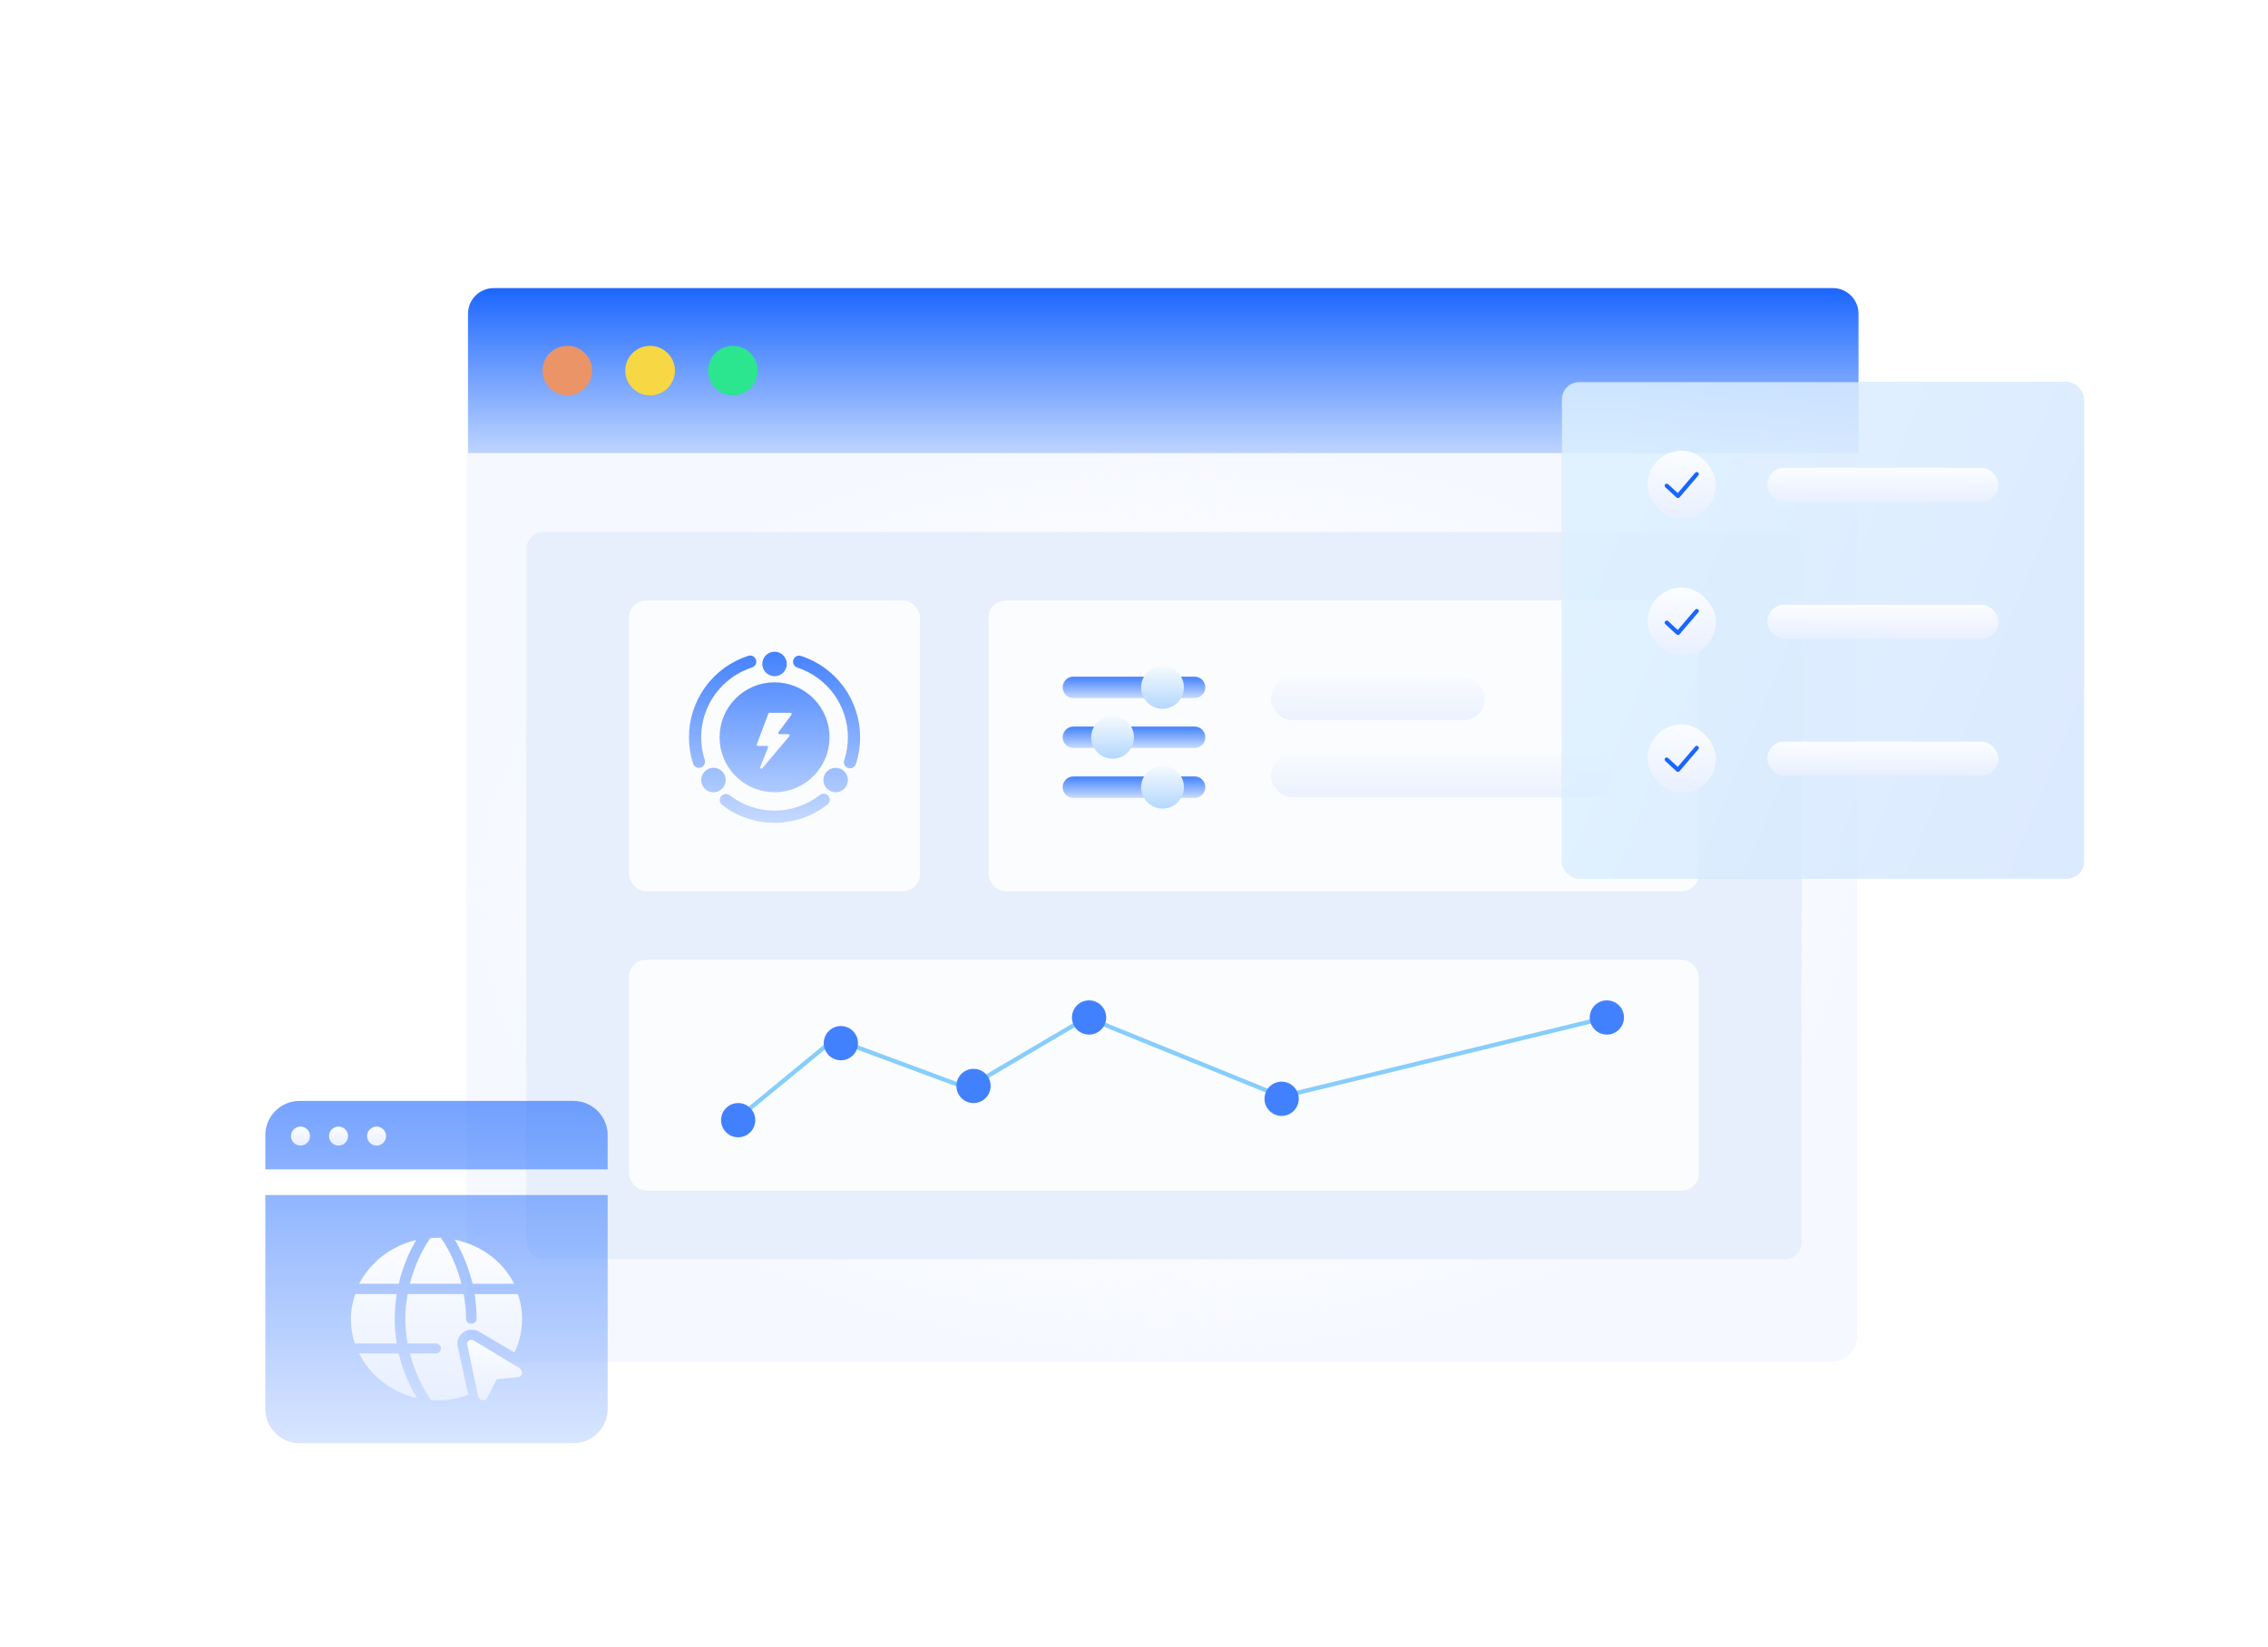 <svg width="530" height="385" viewBox="0 0 530 385" fill="none" xmlns="http://www.w3.org/2000/svg">
<g id="&#231;&#189;&#145;&#231;&#171;&#153;&#230;&#181;&#139;&#232;&#175;&#149;">
<rect id="Rectangle 346242205" x="109" y="101.342" width="325" height="217" rx="6" fill="url(#paint0_radial_2067_23311)"/>
<g id="Group 1321315009">
<path id="Rectangle 346242206" d="M109.365 73.342C109.365 70.028 112.052 67.342 115.365 67.342H428.312C431.626 67.342 434.312 70.028 434.312 73.342V105.925H109.365V73.342Z" fill="url(#paint1_linear_2067_23311)"/>
<ellipse id="Ellipse 4342" cx="132.574" cy="86.633" rx="5.803" ry="5.788" fill="#EA9468"/>
<ellipse id="Ellipse 4343" cx="151.916" cy="86.633" rx="5.803" ry="5.788" fill="#F7D743"/>
<ellipse id="Ellipse 4344" cx="171.26" cy="86.633" rx="5.803" ry="5.788" fill="#2BE58F"/>
</g>
<rect id="Rectangle 346242221" x="123" y="124.342" width="298" height="170" rx="4" fill="#E6EFFB"/>
<g id="Group 1321315046" opacity="0.8">
<rect id="Rectangle 346242234" x="147" y="140.342" width="68" height="68" rx="4" fill="white"/>
<g id="Vector" filter="url(#filter0_i_2067_23311)">
<path d="M181 194.341C176.587 194.347 172.298 192.888 168.804 190.192C168.648 190.08 168.516 189.939 168.416 189.775C168.316 189.611 168.25 189.429 168.222 189.239C168.194 189.049 168.205 188.856 168.253 188.67C168.302 188.484 168.387 188.31 168.504 188.158C168.621 188.006 168.767 187.88 168.935 187.785C169.102 187.691 169.286 187.632 169.477 187.61C169.667 187.589 169.86 187.606 170.044 187.661C170.228 187.716 170.399 187.807 170.547 187.93C173.541 190.24 177.218 191.49 181 191.484C184.837 191.491 188.564 190.204 191.58 187.831C191.802 187.656 192.071 187.551 192.353 187.529C192.635 187.507 192.917 187.569 193.163 187.708C193.41 187.846 193.609 188.055 193.737 188.307C193.865 188.559 193.915 188.844 193.881 189.125C193.858 189.311 193.799 189.491 193.707 189.655C193.615 189.819 193.492 189.962 193.344 190.078C189.833 192.839 185.497 194.34 181.031 194.341H181ZM192.413 184.341C192.413 183.582 192.715 182.854 193.252 182.317C193.788 181.78 194.516 181.478 195.276 181.478C196.035 181.478 196.763 181.78 197.3 182.317C197.837 182.854 198.138 183.582 198.138 184.341C198.138 185.1 197.837 185.828 197.3 186.365C196.763 186.902 196.035 187.203 195.276 187.203C194.516 187.203 193.788 186.902 193.252 186.365C192.715 185.828 192.413 185.1 192.413 184.341ZM163.863 184.341C163.862 183.965 163.936 183.593 164.08 183.245C164.224 182.898 164.435 182.582 164.701 182.317C164.967 182.051 165.282 181.84 165.629 181.696C165.977 181.552 166.349 181.478 166.725 181.478C167.101 181.478 167.473 181.552 167.821 181.696C168.168 181.84 168.483 182.051 168.749 182.317C169.015 182.582 169.226 182.898 169.37 183.245C169.514 183.593 169.588 183.965 169.588 184.341C169.587 185.1 169.286 185.828 168.749 186.365C168.212 186.901 167.484 187.203 166.725 187.203C165.966 187.203 165.238 186.901 164.701 186.365C164.164 185.828 163.863 185.1 163.863 184.341ZM171.918 183.426C170.721 182.236 169.772 180.82 169.126 179.261C168.48 177.701 168.151 176.029 168.156 174.341C168.151 172.653 168.481 170.982 169.127 169.423C169.773 167.864 170.721 166.449 171.918 165.259C173.107 164.062 174.523 163.114 176.082 162.468C177.641 161.822 179.313 161.492 181 161.496C182.687 161.492 184.359 161.822 185.918 162.468C187.477 163.113 188.892 164.062 190.082 165.258C191.278 166.448 192.227 167.864 192.873 169.423C193.519 170.982 193.849 172.653 193.844 174.341C193.849 176.028 193.519 177.7 192.873 179.259C192.227 180.818 191.279 182.233 190.082 183.423C188.893 184.62 187.477 185.569 185.918 186.214C184.359 186.86 182.687 187.19 181 187.186C179.313 187.19 177.641 186.86 176.082 186.215C174.523 185.569 173.107 184.62 171.918 183.423V183.426ZM179.562 168.801L176.854 175.978C176.838 176.022 176.832 176.068 176.838 176.114C176.843 176.16 176.86 176.204 176.886 176.242C176.913 176.28 176.948 176.311 176.989 176.333C177.029 176.355 177.075 176.366 177.121 176.366H179.206C179.253 176.366 179.299 176.377 179.341 176.399C179.382 176.421 179.418 176.453 179.444 176.491C179.47 176.53 179.487 176.575 179.492 176.621C179.497 176.668 179.49 176.715 179.473 176.758L177.666 181.285C177.641 181.348 177.638 181.418 177.66 181.483C177.682 181.548 177.726 181.602 177.785 181.637C177.843 181.672 177.913 181.686 177.98 181.674C178.047 181.663 178.108 181.628 178.152 181.575L184.471 174.08C184.506 174.038 184.528 173.988 184.536 173.933C184.543 173.879 184.534 173.824 184.512 173.775C184.489 173.725 184.452 173.683 184.406 173.654C184.36 173.624 184.307 173.608 184.253 173.608H182.143C182.09 173.607 182.039 173.592 181.994 173.564C181.949 173.536 181.914 173.496 181.89 173.449C181.867 173.401 181.858 173.348 181.863 173.296C181.868 173.243 181.888 173.193 181.92 173.151L184.954 169.076C184.986 169.033 185.006 168.983 185.01 168.929C185.015 168.876 185.005 168.823 184.981 168.775C184.957 168.728 184.92 168.688 184.875 168.66C184.83 168.632 184.778 168.618 184.725 168.618H179.829C179.772 168.617 179.715 168.634 179.668 168.667C179.62 168.699 179.583 168.745 179.563 168.799L179.562 168.801ZM198.191 181.525C198.013 181.467 197.848 181.373 197.706 181.251C197.564 181.128 197.447 180.979 197.363 180.812C197.279 180.644 197.228 180.462 197.214 180.275C197.2 180.088 197.224 179.9 197.282 179.721C197.854 177.987 198.144 176.173 198.142 174.346C198.142 170.728 196.998 167.202 194.872 164.274C192.747 161.345 189.75 159.164 186.31 158.041C185.95 157.924 185.651 157.669 185.479 157.331C185.306 156.994 185.276 156.602 185.393 156.241C185.51 155.881 185.765 155.583 186.103 155.411C186.441 155.239 186.832 155.209 187.192 155.326C191.206 156.634 194.702 159.177 197.182 162.592C199.662 166.008 200.999 170.12 201 174.341C201.002 176.472 200.663 178.589 199.996 180.613C199.877 180.973 199.621 181.271 199.282 181.442C198.944 181.612 198.551 181.641 198.191 181.523V181.525ZM161.964 180.498C161.323 178.509 160.997 176.431 161 174.341C161 170.108 162.342 165.985 164.834 162.564C167.326 159.142 170.838 156.599 174.866 155.3C175.227 155.184 175.619 155.216 175.956 155.389C176.293 155.562 176.547 155.862 176.663 156.222C176.779 156.583 176.748 156.975 176.575 157.312C176.402 157.649 176.102 157.904 175.741 158.02C172.289 159.133 169.278 161.313 167.143 164.246C165.008 167.179 163.857 170.713 163.858 174.341C163.856 176.132 164.135 177.912 164.684 179.616C164.754 179.83 164.772 180.058 164.736 180.28C164.701 180.503 164.614 180.714 164.481 180.896C164.349 181.078 164.175 181.227 163.974 181.329C163.774 181.431 163.552 181.485 163.326 181.485C163.024 181.485 162.729 181.389 162.484 181.212C162.24 181.034 162.058 180.783 161.964 180.495V180.498ZM178.138 157.206C178.137 156.447 178.438 155.718 178.975 155.181C179.511 154.644 180.239 154.342 180.998 154.342C181.758 154.341 182.486 154.643 183.023 155.179C183.56 155.716 183.862 156.444 183.863 157.203C183.863 157.962 183.561 158.69 183.024 159.227C182.487 159.764 181.759 160.065 181 160.065C180.241 160.065 179.513 159.764 178.976 159.227C178.439 158.69 178.138 157.962 178.138 157.203V157.206Z" fill="url(#paint2_linear_2067_23311)"/>
</g>
</g>
<g id="Group 1321315047" opacity="0.8">
<rect id="Rectangle 346242234_2" x="231" y="140.342" width="166" height="68" rx="4" fill="white"/>
<g id="&#232;&#176;&#131;&#232;&#175;&#149; 1" clip-path="url(#clip0_2067_23311)">
<path id="Vector_2" opacity="0.01" d="M245 152.342H285V192.342H245V152.342Z" fill="white"/>
<path id="Vector_3" d="M248.332 160.674C248.332 160.011 248.595 159.375 249.064 158.906C249.533 158.437 250.169 158.174 250.832 158.174H279.167C279.83 158.174 280.466 158.437 280.935 158.906C281.404 159.375 281.667 160.011 281.667 160.674C281.667 161.337 281.404 161.973 280.935 162.442C280.466 162.91 279.83 163.174 279.167 163.174H250.832C250.169 163.174 249.533 162.91 249.064 162.442C248.595 161.973 248.332 161.337 248.332 160.674Z" fill="url(#paint3_linear_2067_23311)"/>
<path id="Vector_4" d="M271.668 155.674C270.342 155.674 269.07 156.201 268.132 157.138C267.195 158.076 266.668 159.348 266.668 160.674C266.668 162 267.195 163.272 268.132 164.209C269.07 165.147 270.342 165.674 271.668 165.674C272.994 165.674 274.266 165.147 275.204 164.209C276.141 163.272 276.668 162 276.668 160.674C276.668 159.348 276.141 158.076 275.204 157.138C274.266 156.201 272.994 155.674 271.668 155.674Z" fill="url(#paint4_linear_2067_23311)"/>
<path id="Vector_5" d="M248.332 172.342C248.332 171.679 248.595 171.043 249.064 170.574C249.533 170.105 250.169 169.842 250.832 169.842H279.167C279.83 169.842 280.466 170.105 280.935 170.574C281.404 171.043 281.667 171.679 281.667 172.342C281.667 173.005 281.404 173.641 280.935 174.11C280.466 174.578 279.83 174.842 279.167 174.842H250.832C250.169 174.842 249.533 174.578 249.064 174.11C248.595 173.641 248.332 173.005 248.332 172.342Z" fill="url(#paint5_linear_2067_23311)"/>
<path id="Vector_6" d="M260 167.342C258.674 167.342 257.402 167.869 256.464 168.806C255.527 169.744 255 171.016 255 172.342C255 173.668 255.527 174.94 256.464 175.877C257.402 176.815 258.674 177.342 260 177.342C261.326 177.342 262.598 176.815 263.536 175.877C264.473 174.94 265 173.668 265 172.342C265 171.016 264.473 169.744 263.536 168.806C262.598 167.869 261.326 167.342 260 167.342Z" fill="url(#paint6_linear_2067_23311)"/>
<path id="Vector_7" d="M248.332 184.006C248.332 183.343 248.595 182.707 249.064 182.238C249.533 181.769 250.169 181.506 250.832 181.506H279.167C279.83 181.506 280.466 181.769 280.935 182.238C281.404 182.707 281.667 183.343 281.667 184.006C281.667 184.669 281.404 185.305 280.935 185.774C280.466 186.242 279.83 186.506 279.167 186.506H250.832C250.169 186.506 249.533 186.242 249.064 185.774C248.595 185.305 248.332 184.669 248.332 184.006Z" fill="url(#paint7_linear_2067_23311)"/>
<path id="Vector_8" d="M271.668 179.006C270.342 179.006 269.07 179.533 268.132 180.47C267.195 181.408 266.668 182.68 266.668 184.006C266.668 185.332 267.195 186.604 268.132 187.541C269.07 188.479 270.342 189.006 271.668 189.006C272.994 189.006 274.266 188.479 275.204 187.541C276.141 186.604 276.668 185.332 276.668 184.006C276.668 182.68 276.141 181.408 275.204 180.47C274.266 179.533 272.994 179.006 271.668 179.006Z" fill="url(#paint8_linear_2067_23311)"/>
</g>
<rect id="Rectangle 346242235" opacity="0.8" x="297" y="158.342" width="50" height="10" rx="5" fill="url(#paint9_linear_2067_23311)"/>
<rect id="Rectangle 346242237" opacity="0.8" x="297" y="176.342" width="80" height="10" rx="5" fill="url(#paint10_linear_2067_23311)"/>
</g>
<g id="Group 1321315048" opacity="0.8">
<rect id="Rectangle 346242234_3" x="147" y="224.342" width="250" height="54" rx="4" fill="white"/>
<path id="Vector 5594" d="M172.5 261.342L195 242.842L226 254.342L254 237.842L299.5 256.342L375.5 237.842" stroke="#6FC4FD"/>
<g id="Ellipse 4345" filter="url(#filter1_i_2067_23311)">
<circle cx="172" cy="261.342" r="4" fill="#1965FF"/>
</g>
<g id="Ellipse 4348" filter="url(#filter2_i_2067_23311)">
<circle cx="196" cy="243.342" r="4" fill="#1965FF"/>
</g>
<g id="Ellipse 4346" filter="url(#filter3_i_2067_23311)">
<circle cx="227" cy="253.342" r="4" fill="#1965FF"/>
</g>
<g id="Ellipse 4347" filter="url(#filter4_i_2067_23311)">
<circle cx="254" cy="237.342" r="4" fill="#1965FF"/>
</g>
<g id="Ellipse 4349" filter="url(#filter5_i_2067_23311)">
<circle cx="299" cy="256.342" r="4" fill="#1965FF"/>
</g>
<g id="Ellipse 4350" filter="url(#filter6_i_2067_23311)">
<circle cx="375" cy="237.342" r="4" fill="#1965FF"/>
</g>
</g>
<g id="Group 1321315039">
<g id="Rectangle 346242207" opacity="0.6" filter="url(#filter7_f_2067_23311)">
<rect x="365" y="89.342" width="122" height="116" rx="4" fill="url(#paint11_linear_2067_23311)"/>
</g>
<g id="Rectangle 346242213" opacity="0.6" filter="url(#filter8_b_2067_23311)">
<rect x="365" y="89.342" width="122" height="116" rx="4" fill="white"/>
</g>
<g id="Group 1321315048_2">
<g id="Rectangle 346242221_2" filter="url(#filter9_i_2067_23311)">
<rect x="385" y="107.342" width="16" height="16" rx="8" fill="url(#paint12_linear_2067_23311)"/>
</g>
<g id="Vector_9" filter="url(#filter10_i_2067_23311)">
<path d="M392.112 118.427C391.985 118.427 391.864 118.381 391.772 118.296L389.152 115.881C388.956 115.701 388.949 115.401 389.136 115.212C389.324 115.023 389.636 115.017 389.832 115.198L392.07 117.259L396.128 112.514C396.301 112.313 396.611 112.283 396.821 112.449C397.03 112.616 397.06 112.914 396.888 113.116L392.493 118.255C392.406 118.358 392.278 118.42 392.142 118.427H392.112Z" fill="#1965FF"/>
</g>
</g>
<g id="Group 1321315049">
<g id="Rectangle 346242221_3" filter="url(#filter11_i_2067_23311)">
<rect x="385" y="139.342" width="16" height="16" rx="8" fill="url(#paint13_linear_2067_23311)"/>
</g>
<g id="Vector_10" filter="url(#filter12_i_2067_23311)">
<path d="M392.112 150.427C391.985 150.427 391.864 150.381 391.772 150.296L389.152 147.881C388.956 147.701 388.949 147.401 389.136 147.212C389.324 147.023 389.636 147.017 389.832 147.198L392.07 149.259L396.128 144.514C396.301 144.313 396.611 144.283 396.821 144.449C397.03 144.616 397.06 144.914 396.888 145.116L392.493 150.255C392.406 150.358 392.278 150.42 392.142 150.427H392.112Z" fill="#1965FF"/>
</g>
</g>
<g id="Group 1321315050">
<g id="Rectangle 346242221_4" filter="url(#filter13_i_2067_23311)">
<rect x="385" y="171.342" width="16" height="16" rx="8" fill="url(#paint14_linear_2067_23311)"/>
</g>
<g id="Vector_11" filter="url(#filter14_i_2067_23311)">
<path d="M392.112 182.427C391.985 182.427 391.864 182.381 391.772 182.296L389.152 179.881C388.956 179.701 388.949 179.401 389.136 179.212C389.324 179.023 389.636 179.017 389.832 179.198L392.07 181.259L396.128 176.514C396.301 176.313 396.611 176.283 396.821 176.449C397.03 176.616 397.06 176.914 396.888 177.116L392.493 182.255C392.406 182.358 392.278 182.42 392.142 182.427H392.112Z" fill="#1965FF"/>
</g>
</g>
<g id="Rectangle 346242218" filter="url(#filter15_i_2067_23311)">
<rect x="413" y="111.342" width="54" height="8" rx="4" fill="url(#paint15_linear_2067_23311)"/>
</g>
<g id="Rectangle 346242219" filter="url(#filter16_i_2067_23311)">
<rect x="413" y="143.342" width="54" height="8" rx="4" fill="url(#paint16_linear_2067_23311)"/>
</g>
<g id="Rectangle 346242220" filter="url(#filter17_i_2067_23311)">
<rect x="413" y="175.342" width="54" height="8" rx="4" fill="url(#paint17_linear_2067_23311)"/>
</g>
</g>
<g id="Group 1321315051">
<g id="Vector_12" opacity="0.6" filter="url(#filter18_b_2067_23311)">
<path d="M62 265.342C62 260.924 65.582 257.342 70 257.342H134C138.418 257.342 142 260.924 142 265.342V273.342H62V265.342Z" fill="url(#paint18_linear_2067_23311)"/>
<path d="M142 329.342C142 333.76 138.418 337.342 134 337.342H70C65.582 337.342 62 333.76 62 329.342V279.342H142V329.342Z" fill="url(#paint19_linear_2067_23311)"/>
</g>
<g id="Vector_13">
<path d="M72.444 265.564C72.444 266.791 71.45 267.786 70.222 267.786C68.995 267.786 68 266.791 68 265.564C68 264.337 68.995 263.342 70.222 263.342C71.45 263.342 72.444 264.337 72.444 265.564Z" fill="url(#paint20_linear_2067_23311)"/>
<path d="M81.333 265.564C81.333 266.791 80.338 267.786 79.111 267.786C77.884 267.786 76.889 266.791 76.889 265.564C76.889 264.337 77.884 263.342 79.111 263.342C80.338 263.342 81.333 264.337 81.333 265.564Z" fill="url(#paint21_linear_2067_23311)"/>
<path d="M90.222 265.564C90.222 266.791 89.227 267.786 88 267.786C86.773 267.786 85.778 266.791 85.778 265.564C85.778 264.337 86.773 263.342 88 263.342C89.227 263.342 90.222 264.337 90.222 265.564Z" fill="url(#paint22_linear_2067_23311)"/>
</g>
</g>
<g id="Group 1321315052">
<path id="Vector_14" d="M95.796 300.084H107.819C106.355 294.165 103.657 290.219 103.04 289.342H102.039C101.576 289.342 101.037 289.342 100.574 289.415C99.88 290.365 97.26 294.238 95.796 300.084ZM93.175 300.084C94.254 295.48 96.027 291.973 97.26 289.853C91.403 291.242 86.547 295.042 83.927 300.084H93.175ZM110.439 300.084H120.15C117.53 294.896 112.443 291.023 106.277 289.78C107.511 291.826 109.283 295.407 110.439 300.084ZM92.251 308.269C92.251 306.223 92.405 304.323 92.713 302.496H83.002C82.385 304.323 82 306.296 82 308.342C82 310.315 82.308 312.215 82.925 314.042H92.713C92.405 312.215 92.251 310.315 92.251 308.269ZM93.175 316.38H83.927C86.47 321.569 91.48 325.442 97.491 326.83C96.181 324.784 94.331 321.203 93.175 316.38ZM106.971 314.773C106.74 313.749 106.971 312.726 107.665 311.996C108.281 311.265 109.206 310.826 110.208 310.826C110.825 310.826 111.518 310.973 112.058 311.338L120.227 316.161C121.383 313.749 122 311.119 122 308.342C122 306.296 121.692 304.323 120.998 302.496H110.902C111.21 304.323 111.364 306.223 111.364 308.269C111.364 308.926 110.825 309.438 110.131 309.438C109.437 309.438 108.898 308.926 108.898 308.269C108.898 306.223 108.667 304.323 108.358 302.496H95.256C94.948 304.249 94.717 306.223 94.717 308.269C94.717 310.315 94.948 312.215 95.256 314.042H101.807C102.501 314.042 103.04 314.553 103.04 315.211C103.04 315.869 102.501 316.38 101.807 316.38H95.796C97.491 322.957 100.574 327.049 100.728 327.269C101.191 327.269 101.576 327.342 102.039 327.342C104.659 327.342 107.125 326.903 109.437 326.026L106.971 314.773Z" fill="url(#paint23_linear_2067_23311)"/>
<path id="Vector_15" d="M121.283 319.731C122.289 320.326 122.212 321.738 121.205 321.887L116.096 322.407L113.774 326.868C113.309 327.76 111.916 327.314 111.683 326.199L109.206 314.378C108.974 313.486 109.903 312.891 110.677 313.337L121.283 319.731Z" fill="url(#paint24_linear_2067_23311)"/>
</g>
</g>
<defs>
<filter id="filter0_i_2067_23311" x="161" y="152.342" width="40" height="42" filterUnits="userSpaceOnUse" color-interpolation-filters="sRGB">
<feFlood flood-opacity="0" result="BackgroundImageFix"/>
<feBlend mode="normal" in="SourceGraphic" in2="BackgroundImageFix" result="shape"/>
<feColorMatrix in="SourceAlpha" type="matrix" values="0 0 0 0 0 0 0 0 0 0 0 0 0 0 0 0 0 0 127 0" result="hardAlpha"/>
<feOffset dy="-2"/>
<feGaussianBlur stdDeviation="1"/>
<feComposite in2="hardAlpha" operator="arithmetic" k2="-1" k3="1"/>
<feColorMatrix type="matrix" values="0 0 0 0 0.118 0 0 0 0 0.408 0 0 0 0 1 0 0 0 1 0"/>
<feBlend mode="normal" in2="shape" result="effect1_innerShadow_2067_23311"/>
</filter>
<filter id="filter1_i_2067_23311" x="168" y="257.342" width="8.5" height="8.5" filterUnits="userSpaceOnUse" color-interpolation-filters="sRGB">
<feFlood flood-opacity="0" result="BackgroundImageFix"/>
<feBlend mode="normal" in="SourceGraphic" in2="BackgroundImageFix" result="shape"/>
<feColorMatrix in="SourceAlpha" type="matrix" values="0 0 0 0 0 0 0 0 0 0 0 0 0 0 0 0 0 0 127 0" result="hardAlpha"/>
<feOffset dx="0.5" dy="0.5"/>
<feGaussianBlur stdDeviation="0.5"/>
<feComposite in2="hardAlpha" operator="arithmetic" k2="-1" k3="1"/>
<feColorMatrix type="matrix" values="0 0 0 0 0.341 0 0 0 0 0.608 0 0 0 0 0.996 0 0 0 1 0"/>
<feBlend mode="normal" in2="shape" result="effect1_innerShadow_2067_23311"/>
</filter>
<filter id="filter2_i_2067_23311" x="192" y="239.342" width="8.5" height="8.5" filterUnits="userSpaceOnUse" color-interpolation-filters="sRGB">
<feFlood flood-opacity="0" result="BackgroundImageFix"/>
<feBlend mode="normal" in="SourceGraphic" in2="BackgroundImageFix" result="shape"/>
<feColorMatrix in="SourceAlpha" type="matrix" values="0 0 0 0 0 0 0 0 0 0 0 0 0 0 0 0 0 0 127 0" result="hardAlpha"/>
<feOffset dx="0.5" dy="0.5"/>
<feGaussianBlur stdDeviation="0.5"/>
<feComposite in2="hardAlpha" operator="arithmetic" k2="-1" k3="1"/>
<feColorMatrix type="matrix" values="0 0 0 0 0.341 0 0 0 0 0.608 0 0 0 0 0.996 0 0 0 1 0"/>
<feBlend mode="normal" in2="shape" result="effect1_innerShadow_2067_23311"/>
</filter>
<filter id="filter3_i_2067_23311" x="223" y="249.342" width="8.5" height="8.5" filterUnits="userSpaceOnUse" color-interpolation-filters="sRGB">
<feFlood flood-opacity="0" result="BackgroundImageFix"/>
<feBlend mode="normal" in="SourceGraphic" in2="BackgroundImageFix" result="shape"/>
<feColorMatrix in="SourceAlpha" type="matrix" values="0 0 0 0 0 0 0 0 0 0 0 0 0 0 0 0 0 0 127 0" result="hardAlpha"/>
<feOffset dx="0.5" dy="0.5"/>
<feGaussianBlur stdDeviation="0.5"/>
<feComposite in2="hardAlpha" operator="arithmetic" k2="-1" k3="1"/>
<feColorMatrix type="matrix" values="0 0 0 0 0.341 0 0 0 0 0.608 0 0 0 0 0.996 0 0 0 1 0"/>
<feBlend mode="normal" in2="shape" result="effect1_innerShadow_2067_23311"/>
</filter>
<filter id="filter4_i_2067_23311" x="250" y="233.342" width="8.5" height="8.5" filterUnits="userSpaceOnUse" color-interpolation-filters="sRGB">
<feFlood flood-opacity="0" result="BackgroundImageFix"/>
<feBlend mode="normal" in="SourceGraphic" in2="BackgroundImageFix" result="shape"/>
<feColorMatrix in="SourceAlpha" type="matrix" values="0 0 0 0 0 0 0 0 0 0 0 0 0 0 0 0 0 0 127 0" result="hardAlpha"/>
<feOffset dx="0.5" dy="0.5"/>
<feGaussianBlur stdDeviation="0.5"/>
<feComposite in2="hardAlpha" operator="arithmetic" k2="-1" k3="1"/>
<feColorMatrix type="matrix" values="0 0 0 0 0.341 0 0 0 0 0.608 0 0 0 0 0.996 0 0 0 1 0"/>
<feBlend mode="normal" in2="shape" result="effect1_innerShadow_2067_23311"/>
</filter>
<filter id="filter5_i_2067_23311" x="295" y="252.342" width="8.5" height="8.5" filterUnits="userSpaceOnUse" color-interpolation-filters="sRGB">
<feFlood flood-opacity="0" result="BackgroundImageFix"/>
<feBlend mode="normal" in="SourceGraphic" in2="BackgroundImageFix" result="shape"/>
<feColorMatrix in="SourceAlpha" type="matrix" values="0 0 0 0 0 0 0 0 0 0 0 0 0 0 0 0 0 0 127 0" result="hardAlpha"/>
<feOffset dx="0.5" dy="0.5"/>
<feGaussianBlur stdDeviation="0.5"/>
<feComposite in2="hardAlpha" operator="arithmetic" k2="-1" k3="1"/>
<feColorMatrix type="matrix" values="0 0 0 0 0.341 0 0 0 0 0.608 0 0 0 0 0.996 0 0 0 1 0"/>
<feBlend mode="normal" in2="shape" result="effect1_innerShadow_2067_23311"/>
</filter>
<filter id="filter6_i_2067_23311" x="371" y="233.342" width="8.5" height="8.5" filterUnits="userSpaceOnUse" color-interpolation-filters="sRGB">
<feFlood flood-opacity="0" result="BackgroundImageFix"/>
<feBlend mode="normal" in="SourceGraphic" in2="BackgroundImageFix" result="shape"/>
<feColorMatrix in="SourceAlpha" type="matrix" values="0 0 0 0 0 0 0 0 0 0 0 0 0 0 0 0 0 0 127 0" result="hardAlpha"/>
<feOffset dx="0.5" dy="0.5"/>
<feGaussianBlur stdDeviation="0.5"/>
<feComposite in2="hardAlpha" operator="arithmetic" k2="-1" k3="1"/>
<feColorMatrix type="matrix" values="0 0 0 0 0.341 0 0 0 0 0.608 0 0 0 0 0.996 0 0 0 1 0"/>
<feBlend mode="normal" in2="shape" result="effect1_innerShadow_2067_23311"/>
</filter>
<filter id="filter7_f_2067_23311" x="361" y="85.342" width="130" height="124" filterUnits="userSpaceOnUse" color-interpolation-filters="sRGB">
<feFlood flood-opacity="0" result="BackgroundImageFix"/>
<feBlend mode="normal" in="SourceGraphic" in2="BackgroundImageFix" result="shape"/>
<feGaussianBlur stdDeviation="2" result="effect1_foregroundBlur_2067_23311"/>
</filter>
<filter id="filter8_b_2067_23311" x="361" y="85.342" width="130" height="124" filterUnits="userSpaceOnUse" color-interpolation-filters="sRGB">
<feFlood flood-opacity="0" result="BackgroundImageFix"/>
<feGaussianBlur in="BackgroundImageFix" stdDeviation="2"/>
<feComposite in2="SourceAlpha" operator="in" result="effect1_backgroundBlur_2067_23311"/>
<feBlend mode="normal" in="SourceGraphic" in2="effect1_backgroundBlur_2067_23311" result="shape"/>
</filter>
<filter id="filter9_i_2067_23311" x="385" y="105.342" width="16" height="18" filterUnits="userSpaceOnUse" color-interpolation-filters="sRGB">
<feFlood flood-opacity="0" result="BackgroundImageFix"/>
<feBlend mode="normal" in="SourceGraphic" in2="BackgroundImageFix" result="shape"/>
<feColorMatrix in="SourceAlpha" type="matrix" values="0 0 0 0 0 0 0 0 0 0 0 0 0 0 0 0 0 0 127 0" result="hardAlpha"/>
<feOffset dy="-2"/>
<feGaussianBlur stdDeviation="2"/>
<feComposite in2="hardAlpha" operator="arithmetic" k2="-1" k3="1"/>
<feColorMatrix type="matrix" values="0 0 0 0 0.384 0 0 0 0 0.631 0 0 0 0 0.996 0 0 0 0.2 0"/>
<feBlend mode="normal" in2="shape" result="effect1_innerShadow_2067_23311"/>
</filter>
<filter id="filter10_i_2067_23311" x="389" y="110.342" width="8" height="8.086" filterUnits="userSpaceOnUse" color-interpolation-filters="sRGB">
<feFlood flood-opacity="0" result="BackgroundImageFix"/>
<feBlend mode="normal" in="SourceGraphic" in2="BackgroundImageFix" result="shape"/>
<feColorMatrix in="SourceAlpha" type="matrix" values="0 0 0 0 0 0 0 0 0 0 0 0 0 0 0 0 0 0 127 0" result="hardAlpha"/>
<feOffset dy="-2"/>
<feGaussianBlur stdDeviation="1"/>
<feComposite in2="hardAlpha" operator="arithmetic" k2="-1" k3="1"/>
<feColorMatrix type="matrix" values="0 0 0 0 0.384 0 0 0 0 0.631 0 0 0 0 0.996 0 0 0 0.25 0"/>
<feBlend mode="normal" in2="shape" result="effect1_innerShadow_2067_23311"/>
</filter>
<filter id="filter11_i_2067_23311" x="385" y="137.342" width="16" height="18" filterUnits="userSpaceOnUse" color-interpolation-filters="sRGB">
<feFlood flood-opacity="0" result="BackgroundImageFix"/>
<feBlend mode="normal" in="SourceGraphic" in2="BackgroundImageFix" result="shape"/>
<feColorMatrix in="SourceAlpha" type="matrix" values="0 0 0 0 0 0 0 0 0 0 0 0 0 0 0 0 0 0 127 0" result="hardAlpha"/>
<feOffset dy="-2"/>
<feGaussianBlur stdDeviation="2"/>
<feComposite in2="hardAlpha" operator="arithmetic" k2="-1" k3="1"/>
<feColorMatrix type="matrix" values="0 0 0 0 0.384 0 0 0 0 0.631 0 0 0 0 0.996 0 0 0 0.2 0"/>
<feBlend mode="normal" in2="shape" result="effect1_innerShadow_2067_23311"/>
</filter>
<filter id="filter12_i_2067_23311" x="389" y="142.342" width="8" height="8.086" filterUnits="userSpaceOnUse" color-interpolation-filters="sRGB">
<feFlood flood-opacity="0" result="BackgroundImageFix"/>
<feBlend mode="normal" in="SourceGraphic" in2="BackgroundImageFix" result="shape"/>
<feColorMatrix in="SourceAlpha" type="matrix" values="0 0 0 0 0 0 0 0 0 0 0 0 0 0 0 0 0 0 127 0" result="hardAlpha"/>
<feOffset dy="-2"/>
<feGaussianBlur stdDeviation="1"/>
<feComposite in2="hardAlpha" operator="arithmetic" k2="-1" k3="1"/>
<feColorMatrix type="matrix" values="0 0 0 0 0.384 0 0 0 0 0.631 0 0 0 0 0.996 0 0 0 0.25 0"/>
<feBlend mode="normal" in2="shape" result="effect1_innerShadow_2067_23311"/>
</filter>
<filter id="filter13_i_2067_23311" x="385" y="169.342" width="16" height="18" filterUnits="userSpaceOnUse" color-interpolation-filters="sRGB">
<feFlood flood-opacity="0" result="BackgroundImageFix"/>
<feBlend mode="normal" in="SourceGraphic" in2="BackgroundImageFix" result="shape"/>
<feColorMatrix in="SourceAlpha" type="matrix" values="0 0 0 0 0 0 0 0 0 0 0 0 0 0 0 0 0 0 127 0" result="hardAlpha"/>
<feOffset dy="-2"/>
<feGaussianBlur stdDeviation="2"/>
<feComposite in2="hardAlpha" operator="arithmetic" k2="-1" k3="1"/>
<feColorMatrix type="matrix" values="0 0 0 0 0.384 0 0 0 0 0.631 0 0 0 0 0.996 0 0 0 0.2 0"/>
<feBlend mode="normal" in2="shape" result="effect1_innerShadow_2067_23311"/>
</filter>
<filter id="filter14_i_2067_23311" x="389" y="174.342" width="8" height="8.086" filterUnits="userSpaceOnUse" color-interpolation-filters="sRGB">
<feFlood flood-opacity="0" result="BackgroundImageFix"/>
<feBlend mode="normal" in="SourceGraphic" in2="BackgroundImageFix" result="shape"/>
<feColorMatrix in="SourceAlpha" type="matrix" values="0 0 0 0 0 0 0 0 0 0 0 0 0 0 0 0 0 0 127 0" result="hardAlpha"/>
<feOffset dy="-2"/>
<feGaussianBlur stdDeviation="1"/>
<feComposite in2="hardAlpha" operator="arithmetic" k2="-1" k3="1"/>
<feColorMatrix type="matrix" values="0 0 0 0 0.384 0 0 0 0 0.631 0 0 0 0 0.996 0 0 0 0.25 0"/>
<feBlend mode="normal" in2="shape" result="effect1_innerShadow_2067_23311"/>
</filter>
<filter id="filter15_i_2067_23311" x="413" y="109.342" width="54" height="10" filterUnits="userSpaceOnUse" color-interpolation-filters="sRGB">
<feFlood flood-opacity="0" result="BackgroundImageFix"/>
<feBlend mode="normal" in="SourceGraphic" in2="BackgroundImageFix" result="shape"/>
<feColorMatrix in="SourceAlpha" type="matrix" values="0 0 0 0 0 0 0 0 0 0 0 0 0 0 0 0 0 0 127 0" result="hardAlpha"/>
<feOffset dy="-2"/>
<feGaussianBlur stdDeviation="2"/>
<feComposite in2="hardAlpha" operator="arithmetic" k2="-1" k3="1"/>
<feColorMatrix type="matrix" values="0 0 0 0 0.384 0 0 0 0 0.631 0 0 0 0 0.996 0 0 0 0.2 0"/>
<feBlend mode="normal" in2="shape" result="effect1_innerShadow_2067_23311"/>
</filter>
<filter id="filter16_i_2067_23311" x="413" y="141.342" width="54" height="10" filterUnits="userSpaceOnUse" color-interpolation-filters="sRGB">
<feFlood flood-opacity="0" result="BackgroundImageFix"/>
<feBlend mode="normal" in="SourceGraphic" in2="BackgroundImageFix" result="shape"/>
<feColorMatrix in="SourceAlpha" type="matrix" values="0 0 0 0 0 0 0 0 0 0 0 0 0 0 0 0 0 0 127 0" result="hardAlpha"/>
<feOffset dy="-2"/>
<feGaussianBlur stdDeviation="2"/>
<feComposite in2="hardAlpha" operator="arithmetic" k2="-1" k3="1"/>
<feColorMatrix type="matrix" values="0 0 0 0 0.384 0 0 0 0 0.631 0 0 0 0 0.996 0 0 0 0.2 0"/>
<feBlend mode="normal" in2="shape" result="effect1_innerShadow_2067_23311"/>
</filter>
<filter id="filter17_i_2067_23311" x="413" y="173.342" width="54" height="10" filterUnits="userSpaceOnUse" color-interpolation-filters="sRGB">
<feFlood flood-opacity="0" result="BackgroundImageFix"/>
<feBlend mode="normal" in="SourceGraphic" in2="BackgroundImageFix" result="shape"/>
<feColorMatrix in="SourceAlpha" type="matrix" values="0 0 0 0 0 0 0 0 0 0 0 0 0 0 0 0 0 0 127 0" result="hardAlpha"/>
<feOffset dy="-2"/>
<feGaussianBlur stdDeviation="2"/>
<feComposite in2="hardAlpha" operator="arithmetic" k2="-1" k3="1"/>
<feColorMatrix type="matrix" values="0 0 0 0 0.384 0 0 0 0 0.631 0 0 0 0 0.996 0 0 0 0.2 0"/>
<feBlend mode="normal" in2="shape" result="effect1_innerShadow_2067_23311"/>
</filter>
<filter id="filter18_b_2067_23311" x="58" y="253.342" width="88" height="88" filterUnits="userSpaceOnUse" color-interpolation-filters="sRGB">
<feFlood flood-opacity="0" result="BackgroundImageFix"/>
<feGaussianBlur in="BackgroundImageFix" stdDeviation="2"/>
<feComposite in2="SourceAlpha" operator="in" result="effect1_backgroundBlur_2067_23311"/>
<feBlend mode="normal" in="SourceGraphic" in2="effect1_backgroundBlur_2067_23311" result="shape"/>
</filter>
<radialGradient id="paint0_radial_2067_23311" cx="0" cy="0" r="1" gradientUnits="userSpaceOnUse" gradientTransform="translate(271.5 209.842) rotate(90) scale(108.5 162.5)">
<stop stop-color="white" stop-opacity="0"/>
<stop offset="1" stop-color="#F5F8FF"/>
</radialGradient>
<linearGradient id="paint1_linear_2067_23311" x1="271.839" y1="67.342" x2="271.839" y2="105.925" gradientUnits="userSpaceOnUse">
<stop stop-color="#1B66FF"/>
<stop offset="1" stop-color="#BED4FF"/>
</linearGradient>
<linearGradient id="paint2_linear_2067_23311" x1="181" y1="154.342" x2="181" y2="194.341" gradientUnits="userSpaceOnUse">
<stop stop-color="#1B66FF"/>
<stop offset="1" stop-color="#BED4FF"/>
</linearGradient>
<linearGradient id="paint3_linear_2067_23311" x1="265" y1="158.174" x2="265" y2="163.174" gradientUnits="userSpaceOnUse">
<stop stop-color="#1B66FF"/>
<stop offset="1" stop-color="#BED4FF"/>
</linearGradient>
<linearGradient id="paint4_linear_2067_23311" x1="271.668" y1="155.674" x2="271.668" y2="165.674" gradientUnits="userSpaceOnUse">
<stop stop-color="#F9FDFF"/>
<stop offset="1" stop-color="#A7D1FF"/>
</linearGradient>
<linearGradient id="paint5_linear_2067_23311" x1="265" y1="169.842" x2="265" y2="174.842" gradientUnits="userSpaceOnUse">
<stop stop-color="#1B66FF"/>
<stop offset="1" stop-color="#BED4FF"/>
</linearGradient>
<linearGradient id="paint6_linear_2067_23311" x1="260" y1="167.342" x2="260" y2="177.342" gradientUnits="userSpaceOnUse">
<stop stop-color="#F9FDFF"/>
<stop offset="1" stop-color="#A7D1FF"/>
</linearGradient>
<linearGradient id="paint7_linear_2067_23311" x1="265" y1="181.506" x2="265" y2="186.506" gradientUnits="userSpaceOnUse">
<stop stop-color="#1B66FF"/>
<stop offset="1" stop-color="#BED4FF"/>
</linearGradient>
<linearGradient id="paint8_linear_2067_23311" x1="271.668" y1="179.006" x2="271.668" y2="189.006" gradientUnits="userSpaceOnUse">
<stop stop-color="#F9FDFF"/>
<stop offset="1" stop-color="#A7D1FF"/>
</linearGradient>
<linearGradient id="paint9_linear_2067_23311" x1="321.615" y1="158.93" x2="321.587" y2="168.342" gradientUnits="userSpaceOnUse">
<stop stop-color="#FAFCFF"/>
<stop offset="1" stop-color="#E8EFFF"/>
</linearGradient>
<linearGradient id="paint10_linear_2067_23311" x1="336.385" y1="176.93" x2="336.367" y2="186.342" gradientUnits="userSpaceOnUse">
<stop stop-color="#FAFCFF"/>
<stop offset="1" stop-color="#E8EFFF"/>
</linearGradient>
<linearGradient id="paint11_linear_2067_23311" x1="374.804" y1="101.882" x2="499.062" y2="152.469" gradientUnits="userSpaceOnUse">
<stop stop-color="#86CCFD"/>
<stop offset="1" stop-color="#6DA6FE"/>
</linearGradient>
<linearGradient id="paint12_linear_2067_23311" x1="392.877" y1="108.283" x2="392.647" y2="123.338" gradientUnits="userSpaceOnUse">
<stop stop-color="#FAFCFF"/>
<stop offset="1" stop-color="#E8EFFF"/>
</linearGradient>
<linearGradient id="paint13_linear_2067_23311" x1="392.877" y1="140.283" x2="392.647" y2="155.338" gradientUnits="userSpaceOnUse">
<stop stop-color="#FAFCFF"/>
<stop offset="1" stop-color="#E8EFFF"/>
</linearGradient>
<linearGradient id="paint14_linear_2067_23311" x1="392.877" y1="172.283" x2="392.647" y2="187.338" gradientUnits="userSpaceOnUse">
<stop stop-color="#FAFCFF"/>
<stop offset="1" stop-color="#E8EFFF"/>
</linearGradient>
<linearGradient id="paint15_linear_2067_23311" x1="439.585" y1="111.812" x2="439.568" y2="119.342" gradientUnits="userSpaceOnUse">
<stop stop-color="#FAFCFF"/>
<stop offset="1" stop-color="#E8EFFF"/>
</linearGradient>
<linearGradient id="paint16_linear_2067_23311" x1="439.585" y1="143.812" x2="439.568" y2="151.342" gradientUnits="userSpaceOnUse">
<stop stop-color="#FAFCFF"/>
<stop offset="1" stop-color="#E8EFFF"/>
</linearGradient>
<linearGradient id="paint17_linear_2067_23311" x1="439.585" y1="175.812" x2="439.568" y2="183.342" gradientUnits="userSpaceOnUse">
<stop stop-color="#FAFCFF"/>
<stop offset="1" stop-color="#E8EFFF"/>
</linearGradient>
<linearGradient id="paint18_linear_2067_23311" x1="102" y1="257.342" x2="102" y2="337.342" gradientUnits="userSpaceOnUse">
<stop stop-color="#1B66FF"/>
<stop offset="1" stop-color="#BED4FF"/>
</linearGradient>
<linearGradient id="paint19_linear_2067_23311" x1="102" y1="257.342" x2="102" y2="337.342" gradientUnits="userSpaceOnUse">
<stop stop-color="#1B66FF"/>
<stop offset="1" stop-color="#BED4FF"/>
</linearGradient>
<linearGradient id="paint20_linear_2067_23311" x1="78.94" y1="263.603" x2="78.927" y2="267.786" gradientUnits="userSpaceOnUse">
<stop stop-color="#FAFCFF"/>
<stop offset="1" stop-color="#E8EFFF"/>
</linearGradient>
<linearGradient id="paint21_linear_2067_23311" x1="78.94" y1="263.603" x2="78.927" y2="267.786" gradientUnits="userSpaceOnUse">
<stop stop-color="#FAFCFF"/>
<stop offset="1" stop-color="#E8EFFF"/>
</linearGradient>
<linearGradient id="paint22_linear_2067_23311" x1="78.94" y1="263.603" x2="78.927" y2="267.786" gradientUnits="userSpaceOnUse">
<stop stop-color="#FAFCFF"/>
<stop offset="1" stop-color="#E8EFFF"/>
</linearGradient>
<linearGradient id="paint23_linear_2067_23311" x1="101.692" y1="291.577" x2="101.174" y2="327.334" gradientUnits="userSpaceOnUse">
<stop stop-color="#FAFCFF"/>
<stop offset="1" stop-color="#E8EFFF"/>
</linearGradient>
<linearGradient id="paint24_linear_2067_23311" x1="115.486" y1="314.018" x2="115.262" y2="327.339" gradientUnits="userSpaceOnUse">
<stop stop-color="#FAFCFF"/>
<stop offset="1" stop-color="#E8EFFF"/>
</linearGradient>
<clipPath id="clip0_2067_23311">
<rect width="40" height="40" fill="white" transform="translate(245 152.342)"/>
</clipPath>
</defs>
</svg>
